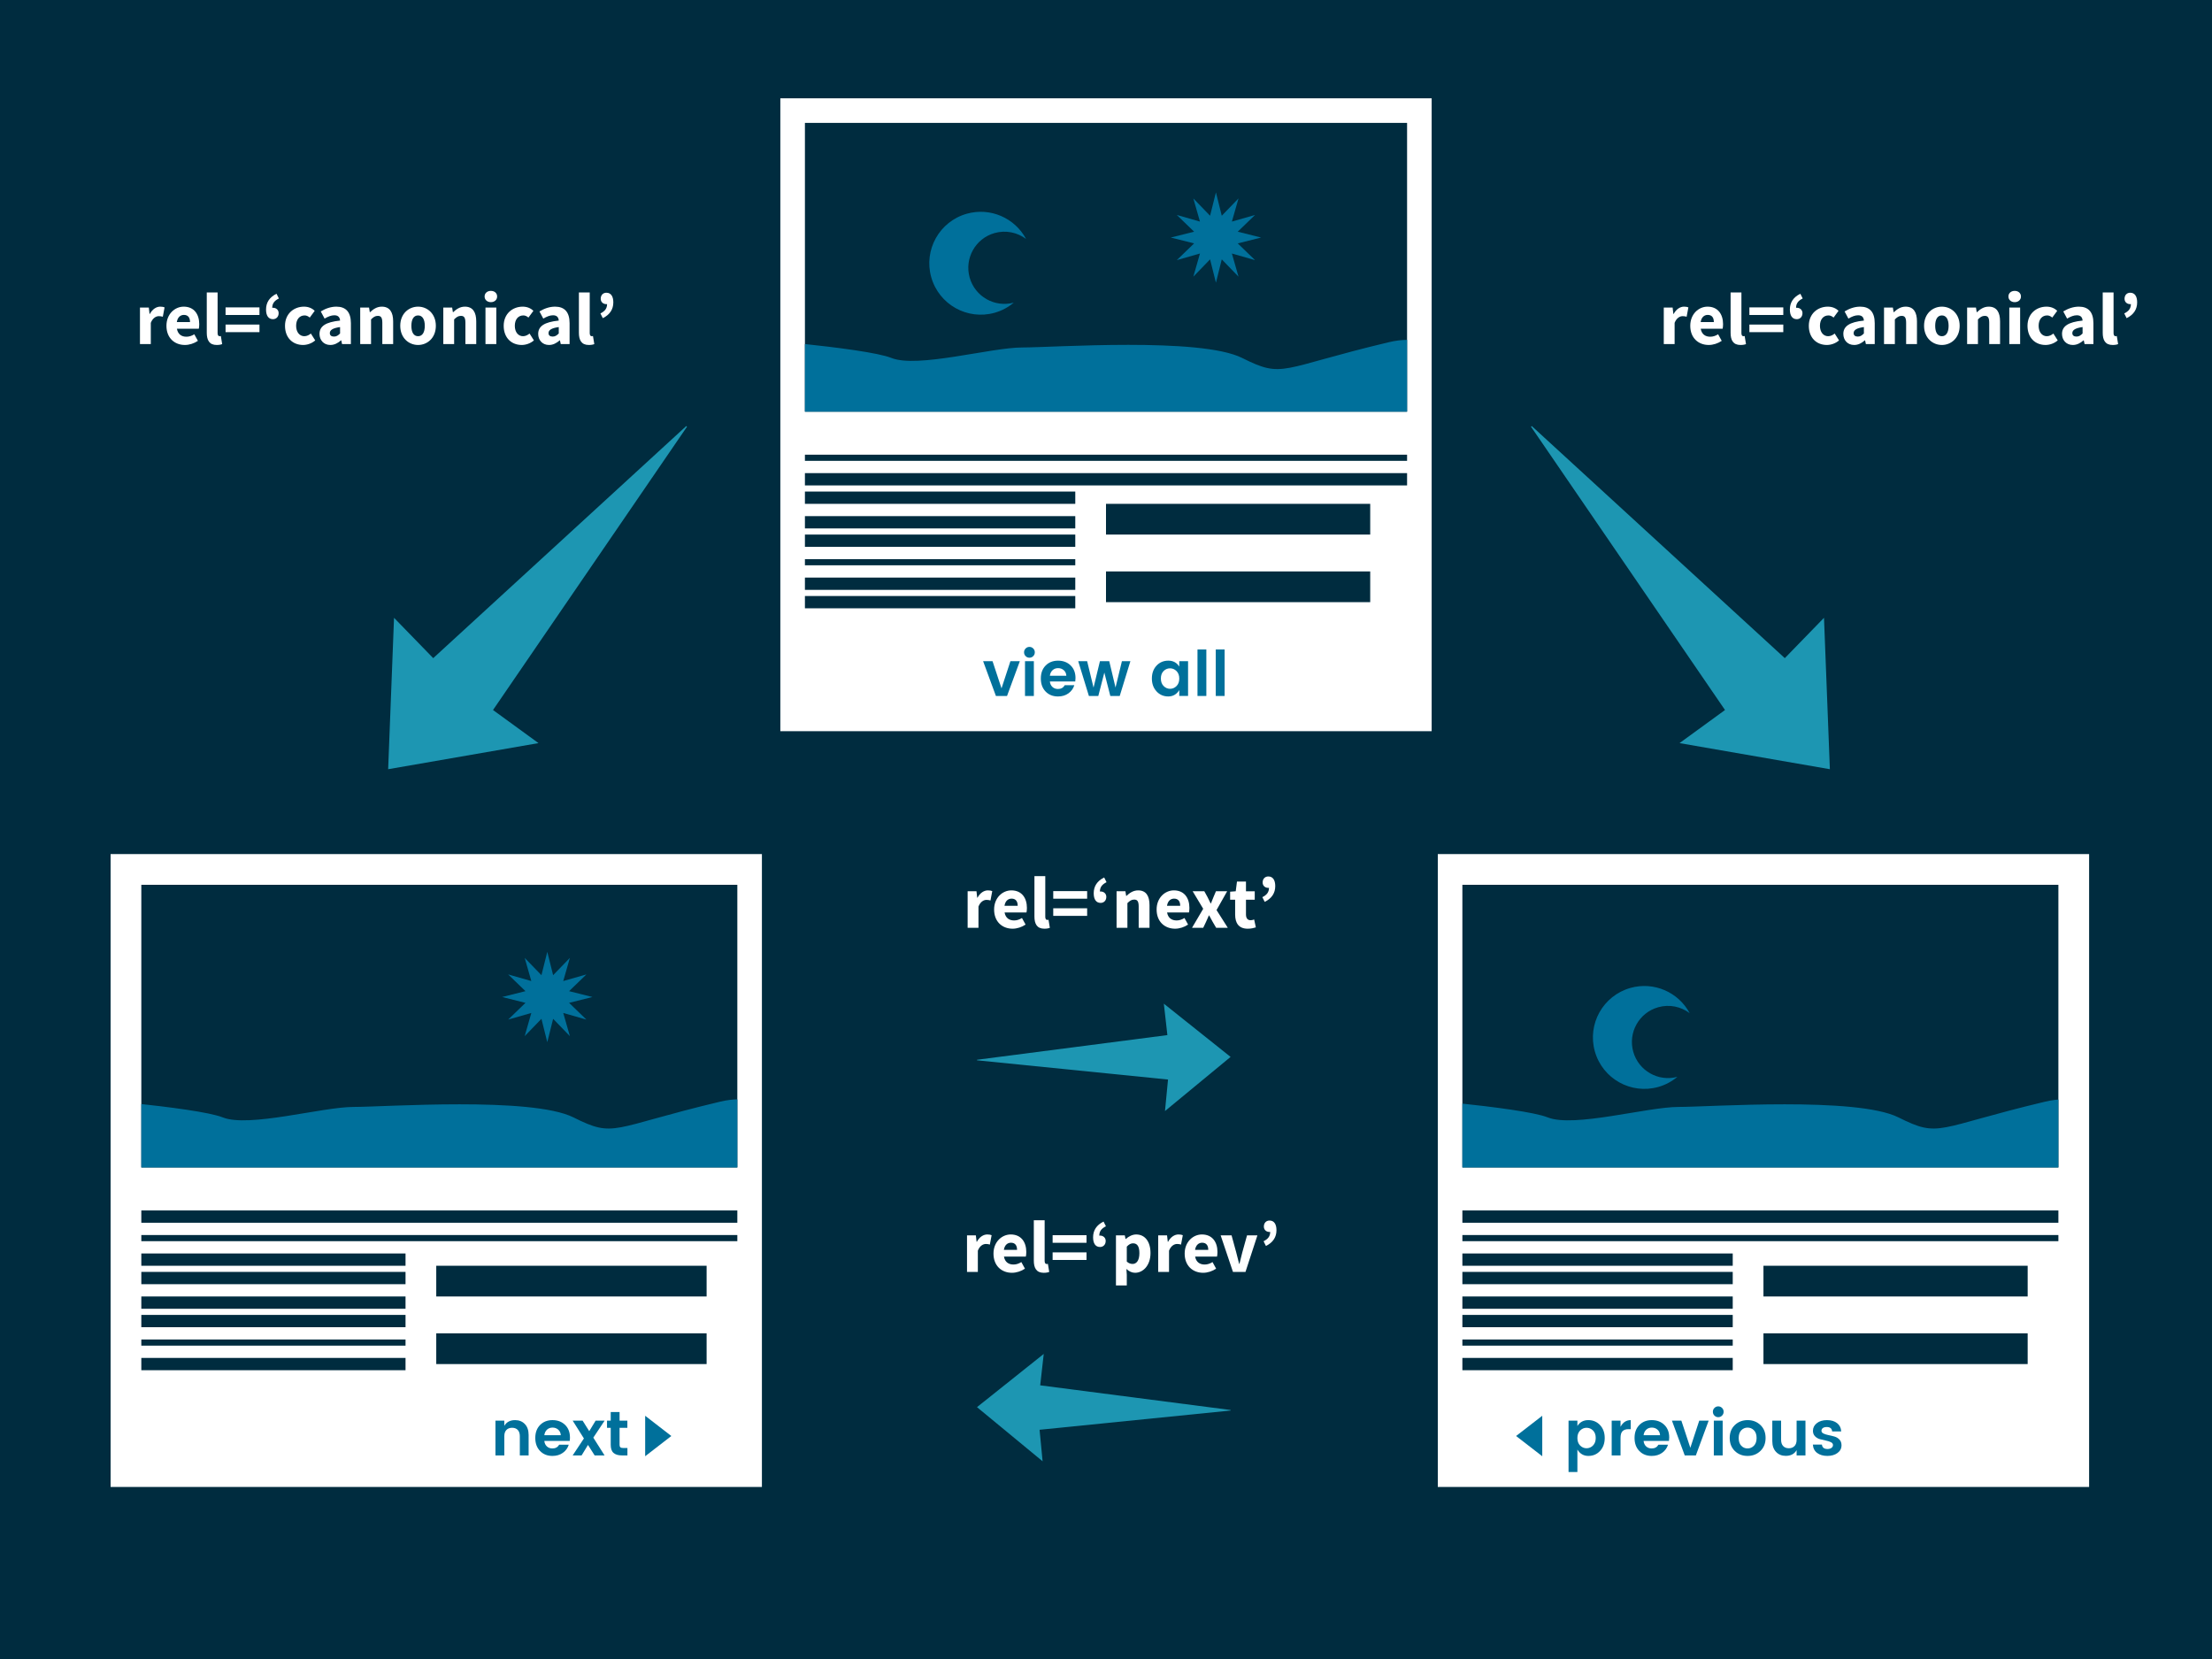 <?xml version="1.0" encoding="utf-8"?>
<!-- Generator: Adobe Illustrator 16.0.0, SVG Export Plug-In . SVG Version: 6.00 Build 0)  -->
<!DOCTYPE svg PUBLIC "-//W3C//DTD SVG 1.1//EN" "http://www.w3.org/Graphics/SVG/1.1/DTD/svg11.dtd">
<svg version="1.1" xmlns="http://www.w3.org/2000/svg" xmlns:xlink="http://www.w3.org/1999/xlink" x="0px" y="0px" width="360px"
	 height="270px" viewBox="0 0 360 270" enable-background="new 0 0 360 270" xml:space="preserve">
<g id="Layer_4">
	<rect x="-1" fill="#002C3F" width="362" height="270"/>
</g>
<g id="Layer_2">
	<g>
		<g>
			<rect x="18" y="139" fill="#FFFFFF" width="106" height="103"/>
			<rect x="23" y="197" fill="#002C3F" width="97" height="2"/>
			<rect x="23" y="144" fill="#002C3F" width="97" height="46"/>
			<g>
				<defs>
					<rect id="SVGID_1_" x="23" y="144" width="97" height="46"/>
				</defs>
				<clipPath id="SVGID_2_">
					<use xlink:href="#SVGID_1_"  overflow="visible"/>
				</clipPath>
				<path clip-path="url(#SVGID_2_)" fill="#00709B" d="M9.842,178.447c0,0,22.15,1.705,26.409,3.408
					c4.26,1.704,16.187-1.703,21.298-1.703c5.112,0,28.965-1.705,35.781,1.703c6.815,3.408,5.963,1.704,23.854-2.556
					s13.631,28.113,13.631,28.113s-17.039,2.556-25.558,4.259c-8.519,1.705-57.93,10.224-64.746,9.371
					c-6.815-0.852-33.225-17.89-33.225-17.89L9.842,178.447z"/>
			</g>
			<rect x="23" y="221" fill="#002C3F" width="43" height="2"/>
			<rect x="23" y="201" fill="#002C3F" width="97" height="1"/>
			<rect x="23" y="204" fill="#002C3F" width="43" height="2"/>
			<rect x="23" y="207" fill="#002C3F" width="43" height="2"/>
			<rect x="71" y="206" fill="#002C3F" width="44" height="5"/>
			<rect x="23" y="214" fill="#002C3F" width="43" height="2"/>
			<rect x="23" y="218" fill="#002C3F" width="43" height="1"/>
			<rect x="23" y="211" fill="#002C3F" width="43" height="2"/>
			<polyline fill="#00709B" points="105,237 105,230.414 109.259,233.707 			"/>
			<polygon fill="#00709B" points="89.07,154.911 90.021,158.711 92.745,155.896 91.668,159.662 95.435,158.586 92.62,161.31 
				96.42,162.262 92.62,163.213 95.435,165.936 91.668,164.859 92.745,168.626 90.021,165.812 89.07,169.611 88.119,165.812 
				85.395,168.626 86.471,164.859 82.705,165.936 85.52,163.213 81.72,162.262 85.52,161.31 82.705,158.586 86.471,159.662 
				85.395,155.896 88.119,158.711 			"/>
			<rect x="71" y="217" fill="#002C3F" width="44" height="5"/>
			<g>
				<path fill="#00709B" d="M82.076,231.204v0.848c0.361-0.62,0.947-0.93,1.758-0.93c0.647,0,1.176,0.213,1.585,0.639
					c0.409,0.426,0.613,1.018,0.613,1.773v3.333h-1.431v-3.128c0-0.443-0.113-0.782-0.337-1.018
					c-0.225-0.235-0.532-0.353-0.92-0.353c-0.388,0-0.697,0.117-0.925,0.353c-0.229,0.235-0.343,0.574-0.343,1.018v3.128h-1.441
					v-5.663H82.076z"/>
				<path fill="#00709B" d="M89.907,236.949c-0.825,0-1.496-0.268-2.014-0.803c-0.518-0.535-0.777-1.242-0.777-2.121
					s0.261-1.583,0.782-2.111c0.521-0.528,1.196-0.792,2.024-0.792s1.508,0.257,2.04,0.771c0.531,0.515,0.797,1.201,0.797,2.061
					c0,0.197-0.014,0.381-0.041,0.552h-4.13c0.034,0.368,0.17,0.664,0.409,0.89c0.238,0.225,0.542,0.337,0.91,0.337
					c0.498,0,0.866-0.204,1.104-0.613h1.554c-0.164,0.538-0.48,0.978-0.951,1.318S90.575,236.949,89.907,236.949z M90.853,232.676
					c-0.255-0.225-0.564-0.337-0.925-0.337s-0.663,0.112-0.905,0.337c-0.242,0.225-0.387,0.524-0.434,0.899h2.678
					C91.246,233.2,91.108,232.9,90.853,232.676z"/>
				<path fill="#00709B" d="M98.402,231.204l-1.84,2.77l1.83,2.894h-1.615l-1.083-1.707l-1.042,1.707h-1.452l1.83-2.76l-1.83-2.903
					h1.615l1.083,1.717l1.042-1.717H98.402z"/>
				<path fill="#00709B" d="M101.428,235.661h0.685v1.206h-0.91c-0.579,0-1.026-0.133-1.339-0.398s-0.47-0.706-0.47-1.319v-2.771
					h-0.603v-1.175h0.603v-1.401h1.441v1.401h1.268v1.175h-1.268v2.771c0,0.185,0.044,0.315,0.133,0.394
					C101.057,235.622,101.21,235.661,101.428,235.661z"/>
			</g>
		</g>
		<g>
			<rect x="234" y="139" fill="#FFFFFF" width="106" height="103"/>
			<rect x="238" y="197" fill="#002C3F" width="97" height="2"/>
			<rect x="238" y="144" fill="#002C3F" width="97" height="46"/>
			<g>
				<defs>
					<rect id="SVGID_3_" x="238" y="144" width="97" height="46"/>
				</defs>
				<clipPath id="SVGID_4_">
					<use xlink:href="#SVGID_3_"  overflow="visible"/>
				</clipPath>
				<path clip-path="url(#SVGID_4_)" fill="#00709B" d="M225.482,178.447c0,0,22.15,1.705,26.41,3.408
					c4.26,1.704,16.186-1.703,21.297-1.703s28.966-1.705,35.781,1.703c6.814,3.408,5.963,1.704,23.854-2.556
					s13.631,28.113,13.631,28.113s-17.039,2.556-25.558,4.259c-8.52,1.705-57.931,10.224-64.745,9.371
					c-6.816-0.852-33.226-17.89-33.226-17.89L225.482,178.447z"/>
			</g>
			<rect x="238" y="221" fill="#002C3F" width="44" height="2"/>
			<rect x="238" y="201" fill="#002C3F" width="97" height="1"/>
			<rect x="238" y="204" fill="#002C3F" width="44" height="2"/>
			<rect x="238" y="207" fill="#002C3F" width="44" height="2"/>
			<rect x="287" y="206" fill="#002C3F" width="43" height="5"/>
			<rect x="238" y="214" fill="#002C3F" width="44" height="2"/>
			<rect x="238" y="218" fill="#002C3F" width="44" height="1"/>
			<rect x="238" y="211" fill="#002C3F" width="44" height="2"/>
			<polyline fill="#00709B" points="251,237 251,230.414 246.741,233.707 			"/>
			<rect x="287" y="217" fill="#002C3F" width="43" height="5"/>
			<g>
				<path fill="#00709B" d="M256.718,232.083c0.402-0.641,0.992-0.961,1.769-0.961c0.777,0,1.418,0.271,1.922,0.813
					c0.505,0.542,0.757,1.24,0.757,2.096s-0.252,1.556-0.757,2.101c-0.504,0.546-1.14,0.818-1.906,0.818s-1.361-0.345-1.784-1.033
					v3.65h-1.441v-8.362h1.441V232.083z M259.259,235.252c0.296-0.3,0.444-0.709,0.444-1.227s-0.148-0.924-0.444-1.217
					c-0.297-0.293-0.646-0.439-1.048-0.439c-0.402,0-0.752,0.148-1.048,0.444c-0.297,0.297-0.445,0.704-0.445,1.222
					c0,0.519,0.148,0.926,0.445,1.222c0.296,0.297,0.646,0.445,1.048,0.445C258.612,235.702,258.962,235.552,259.259,235.252z"/>
				<path fill="#00709B" d="M263.741,231.204v1.001c0.382-0.722,0.934-1.083,1.656-1.083v1.472h-0.357
					c-0.43,0-0.754,0.107-0.972,0.322s-0.327,0.584-0.327,1.109v2.842H262.3v-5.663H263.741z"/>
				<path fill="#00709B" d="M268.812,236.949c-0.825,0-1.496-0.268-2.015-0.803c-0.518-0.535-0.776-1.242-0.776-2.121
					s0.261-1.583,0.782-2.111s1.195-0.792,2.023-0.792s1.509,0.257,2.04,0.771s0.797,1.201,0.797,2.061
					c0,0.197-0.014,0.381-0.04,0.552h-4.131c0.034,0.368,0.171,0.664,0.409,0.89c0.238,0.225,0.542,0.337,0.91,0.337
					c0.497,0,0.865-0.204,1.104-0.613h1.554c-0.163,0.538-0.48,0.978-0.95,1.318C270.048,236.778,269.479,236.949,268.812,236.949z
					 M269.757,232.676c-0.256-0.225-0.564-0.337-0.925-0.337c-0.361,0-0.663,0.112-0.905,0.337s-0.387,0.524-0.435,0.899h2.679
					C270.15,233.2,270.013,232.9,269.757,232.676z"/>
				<path fill="#00709B" d="M272.104,231.204h1.534l1.462,4.426l1.451-4.426h1.533l-2.085,5.663h-1.81L272.104,231.204z"/>
				<path fill="#00709B" d="M280.517,229.763c0,0.245-0.085,0.453-0.256,0.623c-0.17,0.171-0.376,0.256-0.618,0.256
					s-0.448-0.085-0.618-0.256c-0.171-0.17-0.256-0.378-0.256-0.623c0-0.246,0.085-0.454,0.256-0.624
					c0.17-0.17,0.376-0.256,0.618-0.256s0.448,0.086,0.618,0.256C280.432,229.309,280.517,229.517,280.517,229.763z
					 M278.922,236.867v-5.663h1.441v5.663H278.922z"/>
				<path fill="#00709B" d="M282.336,236.142c-0.552-0.538-0.828-1.244-0.828-2.116s0.279-1.574,0.839-2.106
					c0.559-0.531,1.252-0.797,2.08-0.797s1.521,0.266,2.08,0.797c0.56,0.532,0.839,1.234,0.839,2.106s-0.281,1.578-0.844,2.116
					s-1.259,0.808-2.091,0.808C283.58,236.949,282.889,236.68,282.336,236.142z M284.411,235.732c0.402,0,0.748-0.148,1.038-0.444
					c0.289-0.297,0.435-0.716,0.435-1.258s-0.144-0.959-0.43-1.252s-0.632-0.439-1.037-0.439c-0.406,0-0.748,0.146-1.027,0.439
					c-0.28,0.293-0.42,0.712-0.42,1.257c0,0.546,0.14,0.965,0.42,1.258C283.669,235.586,284.009,235.732,284.411,235.732z"/>
				<path fill="#00709B" d="M292.396,231.204h1.441v5.663h-1.441v-0.858c-0.361,0.62-0.951,0.93-1.769,0.93
					c-0.641,0-1.165-0.213-1.574-0.639s-0.613-1.018-0.613-1.773v-3.322h1.431v3.117c0,0.443,0.113,0.784,0.338,1.022
					c0.225,0.239,0.531,0.358,0.92,0.358s0.696-0.119,0.925-0.358c0.229-0.238,0.343-0.579,0.343-1.022V231.204z"/>
				<path fill="#00709B" d="M295.054,232.859c0-0.49,0.207-0.902,0.623-1.236s0.968-0.501,1.656-0.501s1.24,0.165,1.656,0.496
					c0.416,0.33,0.637,0.778,0.664,1.344h-1.472c-0.041-0.477-0.334-0.716-0.879-0.716c-0.273,0-0.484,0.055-0.634,0.164
					c-0.15,0.109-0.226,0.259-0.226,0.449c0,0.191,0.112,0.341,0.338,0.45c0.225,0.109,0.497,0.194,0.817,0.256
					s0.639,0.138,0.956,0.229s0.588,0.256,0.813,0.491c0.226,0.235,0.338,0.547,0.338,0.936c0,0.511-0.217,0.927-0.649,1.247
					s-0.985,0.48-1.656,0.48s-1.222-0.159-1.651-0.476c-0.429-0.317-0.664-0.771-0.705-1.365h1.473
					c0.054,0.478,0.357,0.716,0.909,0.716c0.266,0,0.48-0.06,0.645-0.179c0.163-0.119,0.245-0.276,0.245-0.471
					c0-0.193-0.112-0.347-0.337-0.46c-0.226-0.112-0.498-0.199-0.818-0.261c-0.32-0.061-0.639-0.136-0.956-0.225
					c-0.316-0.088-0.588-0.247-0.813-0.476C295.166,233.526,295.054,233.228,295.054,232.859z"/>
			</g>
		</g>
		<g>
			<rect x="127" y="16" fill="#FFFFFF" width="106" height="103"/>
			<rect x="131" y="74" fill="#002C3F" width="98" height="1"/>
			<rect x="131" y="20" fill="#002C3F" width="98" height="47"/>
			<g>
				<defs>
					<rect id="SVGID_5_" x="131" y="20" width="98" height="47"/>
				</defs>
				<clipPath id="SVGID_6_">
					<use xlink:href="#SVGID_5_"  overflow="visible"/>
				</clipPath>
				<path clip-path="url(#SVGID_6_)" fill="#00709B" d="M118.662,54.847c0,0,22.15,1.704,26.41,3.408
					c4.259,1.704,16.186-1.704,21.298-1.704c5.111,0,28.964-1.704,35.781,1.704c6.814,3.408,5.963,1.704,23.854-2.556
					c17.891-4.259,13.631,28.113,13.631,28.113s-17.039,2.556-25.559,4.26c-8.519,1.704-57.93,10.223-64.745,9.371
					c-6.815-0.852-33.225-17.891-33.225-17.891L118.662,54.847z"/>
			</g>
			<rect x="131" y="97" fill="#002C3F" width="44" height="2"/>
			<rect x="131" y="77" fill="#002C3F" width="98" height="2"/>
			<rect x="131" y="80" fill="#002C3F" width="44" height="2"/>
			<rect x="131" y="84" fill="#002C3F" width="44" height="2"/>
			<rect x="180" y="82" fill="#002C3F" width="43" height="5"/>
			<rect x="131" y="91" fill="#002C3F" width="44" height="1"/>
			<rect x="131" y="94" fill="#002C3F" width="44" height="2"/>
			<rect x="131" y="87" fill="#002C3F" width="44" height="2"/>
			<polygon fill="#00709B" points="197.891,31.31 198.842,35.11 201.564,32.295 200.488,36.062 204.256,34.985 201.44,37.708 
				205.24,38.661 201.44,39.611 204.256,42.335 200.488,41.259 201.564,45.025 198.842,42.21 197.891,46.01 196.938,42.21 
				194.215,45.025 195.291,41.259 191.525,42.335 194.34,39.611 190.54,38.661 194.34,37.708 191.525,34.985 195.291,36.062 
				194.215,32.295 196.938,35.11 			"/>
			<rect x="180" y="93" fill="#002C3F" width="43" height="5"/>
			<g>
				<path fill="#00709B" d="M159.999,107.603h1.534l1.462,4.427l1.451-4.427h1.533l-2.085,5.664h-1.81L159.999,107.603z"/>
				<path fill="#00709B" d="M168.413,106.162c0,0.245-0.085,0.453-0.256,0.624c-0.17,0.17-0.376,0.256-0.618,0.256
					s-0.448-0.085-0.618-0.256c-0.171-0.17-0.256-0.378-0.256-0.624s0.085-0.453,0.256-0.624c0.17-0.17,0.376-0.256,0.618-0.256
					s0.448,0.085,0.618,0.256C168.328,105.708,168.413,105.917,168.413,106.162z M166.818,113.267v-5.664h1.441v5.664H166.818z"/>
				<path fill="#00709B" d="M172.186,113.348c-0.825,0-1.496-0.267-2.015-0.802c-0.518-0.535-0.776-1.242-0.776-2.121
					c0-0.879,0.261-1.583,0.782-2.111c0.521-0.528,1.195-0.792,2.023-0.792s1.509,0.257,2.04,0.771
					c0.531,0.515,0.797,1.201,0.797,2.06c0,0.198-0.014,0.382-0.04,0.552h-4.131c0.034,0.368,0.171,0.665,0.409,0.889
					c0.238,0.225,0.542,0.337,0.91,0.337c0.497,0,0.865-0.205,1.104-0.613h1.554c-0.163,0.539-0.48,0.978-0.95,1.319
					C173.422,113.178,172.854,113.348,172.186,113.348z M173.131,109.075c-0.256-0.225-0.564-0.337-0.925-0.337
					c-0.361,0-0.663,0.112-0.905,0.337s-0.387,0.525-0.435,0.899h2.679C173.524,109.6,173.387,109.3,173.131,109.075z"/>
				<path fill="#00709B" d="M182.592,107.603h1.38l-1.737,5.664h-1.533l-0.972-3.803l-0.981,3.803h-1.533l-1.738-5.664h1.452
					l1.043,4.304l1.042-4.304h1.514l1.021,4.293L182.592,107.603z"/>
				<path fill="#00709B" d="M188.229,112.525c-0.508-0.548-0.762-1.249-0.762-2.101s0.252-1.549,0.757-2.091
					c0.504-0.542,1.145-0.813,1.922-0.813c0.776,0,1.369,0.32,1.778,0.961v-0.879h1.432v5.664h-1.432v-0.951
					c-0.43,0.688-1.025,1.032-1.789,1.032S188.737,113.074,188.229,112.525z M191.475,111.656c0.3-0.296,0.45-0.704,0.45-1.221
					c0-0.518-0.15-0.925-0.45-1.222c-0.3-0.297-0.65-0.445-1.053-0.445s-0.751,0.146-1.048,0.439
					c-0.296,0.293-0.444,0.699-0.444,1.217s0.149,0.927,0.449,1.227s0.649,0.45,1.048,0.45
					C190.826,112.101,191.175,111.953,191.475,111.656z"/>
				<path fill="#00709B" d="M194.89,113.267v-7.565h1.441v7.565H194.89z"/>
				<path fill="#00709B" d="M197.864,113.267v-7.565h1.441v7.565H197.864z"/>
			</g>
		</g>
	</g>
</g>
<g id="Layer_6">
	<polygon fill="#1D96B2" points="297.809,125.188 296.853,100.548 290.475,107.112 249.291,69.341 249.171,69.444 280.742,115.554 
		273.342,120.94 	"/>
	<polygon fill="#1D96B2" points="63.172,125.188 64.128,100.548 70.506,107.112 111.689,69.341 111.81,69.444 80.238,115.554 
		87.639,120.94 	"/>
	<polygon fill="#1D96B2" points="200.277,172.011 189.6,180.822 190.094,175.693 159.006,172.563 159.004,172.475 189.99,168.461 
		189.414,163.35 	"/>
	<polygon fill="#1D96B2" points="159.004,229.011 169.682,237.822 169.188,232.693 200.275,229.563 200.277,229.475 
		169.291,225.461 169.867,220.35 	"/>
</g>
<g id="Layer_7">
	<path fill="#00709B" d="M157.81,45.174c-0.879-3.123,0.94-6.368,4.063-7.247c1.833-0.516,3.704-0.097,5.117,0.963
		c-1.813-3.39-5.79-5.19-9.644-4.105c-4.45,1.252-7.042,5.875-5.789,10.326c1.252,4.45,5.875,7.042,10.326,5.789
		c1.18-0.332,2.224-0.907,3.105-1.646C161.888,50.087,158.683,48.274,157.81,45.174z"/>
	<path fill="#00709B" d="M265.811,171.174c-0.879-3.123,0.939-6.368,4.063-7.247c1.834-0.516,3.705-0.097,5.117,0.963
		c-1.813-3.39-5.789-5.19-9.643-4.105c-4.451,1.253-7.043,5.876-5.789,10.326c1.252,4.45,5.875,7.042,10.326,5.789
		c1.18-0.332,2.223-0.907,3.105-1.646C269.889,176.087,266.684,174.274,265.811,171.174z"/>
	<g>
		<path fill="#FFFFFF" d="M22.78,50.051h1.439l0.12,1.043h0.048c0.432-0.804,1.08-1.188,1.691-1.188c0.336,0,0.54,0.048,0.708,0.12
			l-0.288,1.523c-0.216-0.06-0.396-0.096-0.647-0.096c-0.444,0-0.996,0.288-1.308,1.091V56H22.78V50.051z"/>
		<path fill="#FFFFFF" d="M29.895,49.907c1.691,0,2.531,1.235,2.531,2.854c0,0.312-0.036,0.6-0.072,0.744h-3.562
			c0.156,0.899,0.756,1.295,1.547,1.295c0.444,0,0.852-0.132,1.283-0.396l0.587,1.067c-0.611,0.42-1.403,0.672-2.111,0.672
			c-1.703,0-3.01-1.151-3.01-3.119C27.088,51.095,28.467,49.907,29.895,49.907z M30.926,52.414c0-0.684-0.288-1.164-0.995-1.164
			c-0.552,0-1.032,0.372-1.151,1.164H30.926z"/>
		<path fill="#FFFFFF" d="M33.652,47.593h1.763v6.632c0,0.372,0.168,0.492,0.312,0.492c0.072,0,0.12,0,0.216-0.024L36.158,56
			c-0.192,0.084-0.492,0.144-0.888,0.144c-1.211,0-1.619-0.792-1.619-1.991V47.593z"/>
		<path fill="#FFFFFF" d="M36.711,50.027h5.517v1.235h-5.517V50.027z M36.711,52.822h5.517v1.235h-5.517V52.822z"/>
		<path fill="#FFFFFF" d="M45.386,48.576c-0.72,0.36-1.08,0.804-1.08,1.523c0.036-0.012,0.084-0.012,0.12-0.012
			c0.503,0,0.923,0.335,0.923,0.875c0,0.6-0.396,0.983-0.923,0.983c-0.744,0-1.127-0.588-1.127-1.571
			c0-1.127,0.552-2.003,1.703-2.566L45.386,48.576z"/>
		<path fill="#FFFFFF" d="M49.478,49.907c0.732,0,1.343,0.276,1.739,0.684l-0.804,1.092c-0.288-0.24-0.552-0.348-0.828-0.348
			c-0.851,0-1.391,0.66-1.391,1.691c0,1.032,0.564,1.691,1.332,1.691c0.432,0,0.779-0.204,1.067-0.432l0.708,1.115
			c-0.576,0.504-1.332,0.744-1.979,0.744c-1.655,0-2.938-1.14-2.938-3.119C46.383,51.047,47.834,49.907,49.478,49.907z"/>
		<path fill="#FFFFFF" d="M55.346,52.174c-0.036-0.528-0.3-0.864-0.936-0.864c-0.503,0-1.007,0.204-1.583,0.54l-0.624-1.163
			c0.755-0.456,1.607-0.78,2.542-0.78c1.523,0,2.363,0.864,2.363,2.687V56H55.67l-0.132-0.612h-0.036
			c-0.504,0.444-1.067,0.756-1.739,0.756c-1.079,0-1.763-0.792-1.763-1.799C52,53.098,52.995,52.414,55.346,52.174z M54.362,54.777
			c0.408,0,0.672-0.192,0.983-0.504v-1.043c-1.259,0.168-1.667,0.528-1.667,0.983C53.679,54.597,53.943,54.777,54.362,54.777z"/>
		<path fill="#FFFFFF" d="M58.624,50.051h1.439l0.12,0.755h0.048c0.504-0.479,1.104-0.899,1.907-0.899
			c1.295,0,1.847,0.912,1.847,2.399V56h-1.763v-3.466c0-0.863-0.228-1.127-0.731-1.127c-0.444,0-0.72,0.204-1.104,0.576V56h-1.763
			V50.051z"/>
		<path fill="#FFFFFF" d="M68.042,49.907c1.5,0,2.891,1.14,2.891,3.118c0,1.979-1.391,3.119-2.891,3.119
			c-1.511,0-2.902-1.14-2.902-3.119C65.139,51.047,66.53,49.907,68.042,49.907z M68.042,54.717c0.72,0,1.092-0.66,1.092-1.691
			c0-1.031-0.372-1.691-1.092-1.691c-0.731,0-1.091,0.66-1.091,1.691C66.95,54.057,67.31,54.717,68.042,54.717z"/>
		<path fill="#FFFFFF" d="M72.147,50.051h1.439l0.12,0.755h0.048c0.504-0.479,1.104-0.899,1.907-0.899
			c1.295,0,1.847,0.912,1.847,2.399V56h-1.763v-3.466c0-0.863-0.228-1.127-0.731-1.127c-0.444,0-0.72,0.204-1.104,0.576V56h-1.763
			V50.051z"/>
		<path fill="#FFFFFF" d="M78.867,48.252c0-0.54,0.432-0.912,1.02-0.912c0.6,0,1.019,0.372,1.019,0.912
			c0,0.54-0.419,0.923-1.019,0.923C79.299,49.176,78.867,48.792,78.867,48.252z M79.011,50.051h1.763V56h-1.763V50.051z"/>
		<path fill="#FFFFFF" d="M85.069,49.907c0.732,0,1.343,0.276,1.739,0.684l-0.804,1.092c-0.288-0.24-0.552-0.348-0.828-0.348
			c-0.851,0-1.391,0.66-1.391,1.691c0,1.032,0.564,1.691,1.332,1.691c0.432,0,0.779-0.204,1.067-0.432l0.708,1.115
			c-0.576,0.504-1.332,0.744-1.979,0.744c-1.655,0-2.938-1.14-2.938-3.119C81.975,51.047,83.426,49.907,85.069,49.907z"/>
		<path fill="#FFFFFF" d="M90.937,52.174c-0.036-0.528-0.3-0.864-0.935-0.864c-0.504,0-1.008,0.204-1.583,0.54l-0.624-1.163
			c0.755-0.456,1.607-0.78,2.542-0.78c1.523,0,2.363,0.864,2.363,2.687V56h-1.439l-0.132-0.612h-0.036
			c-0.504,0.444-1.067,0.756-1.739,0.756c-1.08,0-1.763-0.792-1.763-1.799C87.591,53.098,88.586,52.414,90.937,52.174z
			 M89.954,54.777c0.408,0,0.672-0.192,0.983-0.504v-1.043c-1.259,0.168-1.667,0.528-1.667,0.983
			C89.27,54.597,89.534,54.777,89.954,54.777z"/>
		<path fill="#FFFFFF" d="M94.215,47.593h1.763v6.632c0,0.372,0.168,0.492,0.312,0.492c0.072,0,0.12,0,0.216-0.024L96.722,56
			c-0.192,0.084-0.492,0.144-0.888,0.144c-1.211,0-1.619-0.792-1.619-1.991V47.593z"/>
		<path fill="#FFFFFF" d="M97.719,51.011c0.72-0.36,1.08-0.804,1.08-1.523C98.762,49.5,98.726,49.5,98.69,49.5
			c-0.516,0-0.924-0.336-0.924-0.875c0-0.6,0.384-0.983,0.924-0.983c0.731,0,1.127,0.576,1.127,1.571
			c0,1.127-0.563,2.003-1.715,2.566L97.719,51.011z"/>
	</g>
	<g>
		<path fill="#FFFFFF" d="M157.482,145.051h1.439l0.12,1.044h0.048c0.432-0.804,1.08-1.188,1.691-1.188
			c0.336,0,0.54,0.048,0.708,0.12l-0.288,1.523c-0.216-0.061-0.396-0.096-0.647-0.096c-0.444,0-0.996,0.287-1.308,1.091V151h-1.763
			V145.051z"/>
		<path fill="#FFFFFF" d="M164.597,144.907c1.691,0,2.531,1.235,2.531,2.854c0,0.313-0.036,0.6-0.072,0.744h-3.562
			c0.156,0.898,0.756,1.295,1.547,1.295c0.444,0,0.852-0.132,1.283-0.396l0.587,1.068c-0.611,0.42-1.403,0.672-2.111,0.672
			c-1.703,0-3.01-1.152-3.01-3.119C161.79,146.095,163.169,144.907,164.597,144.907z M165.628,147.414
			c0-0.684-0.288-1.164-0.995-1.164c-0.552,0-1.032,0.373-1.151,1.164H165.628z"/>
		<path fill="#FFFFFF" d="M168.354,142.593h1.763v6.632c0,0.372,0.168,0.492,0.312,0.492c0.072,0,0.12,0,0.216-0.023L170.86,151
			c-0.192,0.084-0.492,0.145-0.888,0.145c-1.211,0-1.619-0.792-1.619-1.992V142.593z"/>
		<path fill="#FFFFFF" d="M171.414,145.027h5.517v1.235h-5.517V145.027z M171.414,147.822h5.517v1.234h-5.517V147.822z"/>
		<path fill="#FFFFFF" d="M180.088,143.576c-0.72,0.359-1.08,0.804-1.08,1.523c0.036-0.012,0.084-0.012,0.12-0.012
			c0.503,0,0.923,0.335,0.923,0.875c0,0.6-0.396,0.983-0.923,0.983c-0.744,0-1.127-0.588-1.127-1.571
			c0-1.127,0.552-2.003,1.703-2.566L180.088,143.576z"/>
		<path fill="#FFFFFF" d="M181.722,145.051h1.438l0.121,0.756h0.047c0.504-0.479,1.104-0.899,1.907-0.899
			c1.296,0,1.847,0.911,1.847,2.399V151h-1.763v-3.467c0-0.863-0.228-1.127-0.731-1.127c-0.443,0-0.72,0.204-1.104,0.576V151h-1.763
			V145.051z"/>
		<path fill="#FFFFFF" d="M191.044,144.907c1.69,0,2.53,1.235,2.53,2.854c0,0.313-0.035,0.6-0.072,0.744h-3.562
			c0.155,0.898,0.756,1.295,1.548,1.295c0.443,0,0.852-0.132,1.283-0.396l0.587,1.068c-0.611,0.42-1.403,0.672-2.11,0.672
			c-1.703,0-3.011-1.152-3.011-3.119C188.237,146.095,189.617,144.907,191.044,144.907z M192.075,147.414
			c0-0.684-0.288-1.164-0.995-1.164c-0.552,0-1.031,0.373-1.151,1.164H192.075z"/>
		<path fill="#FFFFFF" d="M195.82,147.906l-1.715-2.855H196l0.528,0.96c0.155,0.336,0.335,0.684,0.503,1.02h0.049
			c0.119-0.336,0.275-0.684,0.408-1.02l0.407-0.96h1.823l-1.728,3.059l1.835,2.891h-1.895l-0.576-0.983
			c-0.191-0.336-0.371-0.696-0.563-1.031h-0.048c-0.145,0.335-0.313,0.684-0.456,1.031L195.82,151h-1.822L195.82,147.906z"/>
		<path fill="#FFFFFF" d="M201.018,146.431h-0.816v-1.308l0.912-0.072l0.203-1.582h1.464v1.582h1.427v1.38h-1.427v2.387
			c0,0.671,0.3,0.947,0.768,0.947c0.191,0,0.407-0.06,0.563-0.12l0.275,1.283c-0.312,0.096-0.743,0.217-1.318,0.217
			c-1.476,0-2.051-0.924-2.051-2.303V146.431z"/>
		<path fill="#FFFFFF" d="M205.445,146.011c0.72-0.36,1.08-0.804,1.08-1.522c-0.037,0.012-0.072,0.012-0.108,0.012
			c-0.517,0-0.924-0.336-0.924-0.876c0-0.6,0.384-0.983,0.924-0.983c0.731,0,1.127,0.576,1.127,1.571
			c0,1.127-0.563,2.003-1.715,2.566L205.445,146.011z"/>
	</g>
	<g>
		<path fill="#FFFFFF" d="M157.38,201.051h1.439l0.12,1.044h0.048c0.432-0.804,1.08-1.188,1.691-1.188
			c0.336,0,0.54,0.048,0.708,0.12l-0.288,1.523c-0.216-0.061-0.396-0.096-0.647-0.096c-0.444,0-0.996,0.287-1.308,1.091V207h-1.763
			V201.051z"/>
		<path fill="#FFFFFF" d="M164.495,200.907c1.691,0,2.531,1.235,2.531,2.854c0,0.313-0.036,0.6-0.072,0.744h-3.562
			c0.156,0.898,0.756,1.295,1.547,1.295c0.444,0,0.852-0.132,1.283-0.396l0.587,1.068c-0.611,0.42-1.403,0.672-2.111,0.672
			c-1.703,0-3.01-1.152-3.01-3.119C161.688,202.095,163.068,200.907,164.495,200.907z M165.526,203.414
			c0-0.684-0.288-1.164-0.995-1.164c-0.552,0-1.032,0.373-1.151,1.164H165.526z"/>
		<path fill="#FFFFFF" d="M168.252,198.593h1.763v6.632c0,0.372,0.168,0.492,0.312,0.492c0.072,0,0.12,0,0.216-0.023l0.216,1.307
			c-0.192,0.084-0.492,0.145-0.888,0.145c-1.211,0-1.619-0.792-1.619-1.992V198.593z"/>
		<path fill="#FFFFFF" d="M171.312,201.027h5.517v1.235h-5.517V201.027z M171.312,203.822h5.517v1.234h-5.517V203.822z"/>
		<path fill="#FFFFFF" d="M179.987,199.576c-0.72,0.359-1.08,0.804-1.08,1.523c0.036-0.012,0.084-0.012,0.12-0.012
			c0.503,0,0.923,0.335,0.923,0.875c0,0.6-0.396,0.983-0.923,0.983c-0.744,0-1.127-0.588-1.127-1.571
			c0-1.127,0.552-2.003,1.703-2.566L179.987,199.576z"/>
		<path fill="#FFFFFF" d="M183.383,207.468v1.739h-1.763v-8.156h1.438l0.121,0.588h0.047c0.469-0.42,1.068-0.731,1.691-0.731
			c1.439,0,2.326,1.188,2.326,3.022c0,2.039-1.223,3.215-2.506,3.215c-0.516,0-0.996-0.229-1.416-0.624L183.383,207.468z
			 M184.33,205.705c0.611,0,1.104-0.528,1.104-1.752c0-1.066-0.324-1.606-1.031-1.606c-0.359,0-0.672,0.168-1.02,0.54v2.434
			C183.695,205.609,184.031,205.705,184.33,205.705z"/>
		<path fill="#FFFFFF" d="M188.496,201.051h1.439l0.119,1.044h0.049c0.432-0.804,1.079-1.188,1.69-1.188
			c0.336,0,0.54,0.048,0.708,0.12l-0.288,1.523c-0.216-0.061-0.396-0.096-0.647-0.096c-0.443,0-0.996,0.287-1.308,1.091V207h-1.763
			V201.051z"/>
		<path fill="#FFFFFF" d="M195.61,200.907c1.69,0,2.53,1.235,2.53,2.854c0,0.313-0.035,0.6-0.072,0.744h-3.562
			c0.155,0.898,0.756,1.295,1.548,1.295c0.443,0,0.852-0.132,1.283-0.396l0.587,1.068c-0.611,0.42-1.403,0.672-2.11,0.672
			c-1.703,0-3.011-1.152-3.011-3.119C192.804,202.095,194.184,200.907,195.61,200.907z M196.642,203.414
			c0-0.684-0.288-1.164-0.995-1.164c-0.552,0-1.031,0.373-1.151,1.164H196.642z"/>
		<path fill="#FFFFFF" d="M198.66,201.051h1.775l0.768,2.807c0.155,0.588,0.312,1.211,0.467,1.836h0.049
			c0.144-0.625,0.299-1.248,0.455-1.836l0.779-2.807h1.691L202.701,207h-2.038L198.66,201.051z"/>
		<path fill="#FFFFFF" d="M205.644,202.011c0.72-0.36,1.079-0.804,1.079-1.522c-0.035,0.012-0.072,0.012-0.107,0.012
			c-0.516,0-0.924-0.336-0.924-0.876c0-0.6,0.384-0.983,0.924-0.983c0.731,0,1.127,0.576,1.127,1.571
			c0,1.127-0.563,2.003-1.715,2.566L205.644,202.011z"/>
	</g>
	<g>
		<path fill="#FFFFFF" d="M270.779,50.051h1.439l0.12,1.043h0.048c0.432-0.804,1.08-1.188,1.691-1.188
			c0.336,0,0.539,0.048,0.707,0.12l-0.287,1.523c-0.217-0.06-0.396-0.096-0.648-0.096c-0.443,0-0.995,0.288-1.307,1.091V56h-1.764
			V50.051z"/>
		<path fill="#FFFFFF" d="M277.895,49.907c1.691,0,2.531,1.235,2.531,2.854c0,0.312-0.037,0.6-0.072,0.744h-3.563
			c0.156,0.899,0.756,1.295,1.547,1.295c0.444,0,0.852-0.132,1.283-0.396l0.588,1.067c-0.611,0.42-1.402,0.672-2.111,0.672
			c-1.702,0-3.01-1.151-3.01-3.119C275.088,51.095,276.467,49.907,277.895,49.907z M278.926,52.414c0-0.684-0.287-1.164-0.995-1.164
			c-0.552,0-1.032,0.372-1.151,1.164H278.926z"/>
		<path fill="#FFFFFF" d="M281.652,47.593h1.762v6.632c0,0.372,0.168,0.492,0.313,0.492c0.072,0,0.12,0,0.216-0.024L284.158,56
			c-0.191,0.084-0.492,0.144-0.888,0.144c-1.211,0-1.618-0.792-1.618-1.991V47.593z"/>
		<path fill="#FFFFFF" d="M284.711,50.027h5.518v1.235h-5.518V50.027z M284.711,52.822h5.518v1.235h-5.518V52.822z"/>
		<path fill="#FFFFFF" d="M293.387,48.576c-0.721,0.36-1.08,0.804-1.08,1.523c0.036-0.012,0.084-0.012,0.12-0.012
			c0.503,0,0.923,0.335,0.923,0.875c0,0.6-0.395,0.983-0.923,0.983c-0.743,0-1.128-0.588-1.128-1.571
			c0-1.127,0.553-2.003,1.703-2.566L293.387,48.576z"/>
		<path fill="#FFFFFF" d="M297.478,49.907c0.731,0,1.343,0.276,1.739,0.684l-0.804,1.092c-0.288-0.24-0.552-0.348-0.827-0.348
			c-0.852,0-1.392,0.66-1.392,1.691c0,1.032,0.563,1.691,1.331,1.691c0.432,0,0.779-0.204,1.068-0.432l0.707,1.115
			c-0.576,0.504-1.332,0.744-1.979,0.744c-1.656,0-2.939-1.14-2.939-3.119C294.383,51.047,295.834,49.907,297.478,49.907z"/>
		<path fill="#FFFFFF" d="M303.346,52.174c-0.035-0.528-0.3-0.864-0.936-0.864c-0.504,0-1.008,0.204-1.583,0.54l-0.624-1.163
			c0.756-0.456,1.607-0.78,2.543-0.78c1.523,0,2.363,0.864,2.363,2.687V56h-1.439l-0.133-0.612h-0.035
			c-0.504,0.444-1.067,0.756-1.739,0.756c-1.079,0-1.763-0.792-1.763-1.799C300,53.098,300.995,52.414,303.346,52.174z
			 M302.362,54.777c0.407,0,0.672-0.192,0.983-0.504v-1.043c-1.26,0.168-1.667,0.528-1.667,0.983
			C301.679,54.597,301.943,54.777,302.362,54.777z"/>
		<path fill="#FFFFFF" d="M306.623,50.051h1.439l0.12,0.755h0.048c0.504-0.479,1.104-0.899,1.906-0.899
			c1.296,0,1.848,0.912,1.848,2.399V56h-1.764v-3.466c0-0.863-0.227-1.127-0.73-1.127c-0.444,0-0.721,0.204-1.104,0.576V56h-1.764
			V50.051z"/>
		<path fill="#FFFFFF" d="M316.041,49.907c1.5,0,2.891,1.14,2.891,3.118c0,1.979-1.391,3.119-2.891,3.119
			c-1.511,0-2.902-1.14-2.902-3.119C313.139,51.047,314.53,49.907,316.041,49.907z M316.041,54.717c0.721,0,1.092-0.66,1.092-1.691
			c0-1.031-0.371-1.691-1.092-1.691c-0.73,0-1.091,0.66-1.091,1.691C314.95,54.057,315.311,54.717,316.041,54.717z"/>
		<path fill="#FFFFFF" d="M320.147,50.051h1.438l0.121,0.755h0.047c0.504-0.479,1.104-0.899,1.907-0.899
			c1.296,0,1.847,0.912,1.847,2.399V56h-1.763v-3.466c0-0.863-0.228-1.127-0.731-1.127c-0.443,0-0.72,0.204-1.104,0.576V56h-1.763
			V50.051z"/>
		<path fill="#FFFFFF" d="M326.867,48.252c0-0.54,0.432-0.912,1.02-0.912c0.6,0,1.02,0.372,1.02,0.912c0,0.54-0.42,0.923-1.02,0.923
			C327.299,49.176,326.867,48.792,326.867,48.252z M327.012,50.051h1.762V56h-1.762V50.051z"/>
		<path fill="#FFFFFF" d="M333.069,49.907c0.731,0,1.343,0.276,1.739,0.684l-0.804,1.092c-0.288-0.24-0.552-0.348-0.827-0.348
			c-0.852,0-1.392,0.66-1.392,1.691c0,1.032,0.563,1.691,1.331,1.691c0.432,0,0.779-0.204,1.068-0.432l0.707,1.115
			c-0.576,0.504-1.332,0.744-1.979,0.744c-1.656,0-2.939-1.14-2.939-3.119C329.975,51.047,331.426,49.907,333.069,49.907z"/>
		<path fill="#FFFFFF" d="M338.938,52.174c-0.036-0.528-0.301-0.864-0.936-0.864c-0.504,0-1.008,0.204-1.584,0.54l-0.623-1.163
			c0.756-0.456,1.607-0.78,2.543-0.78c1.523,0,2.362,0.864,2.362,2.687V56h-1.438l-0.133-0.612h-0.035
			c-0.504,0.444-1.068,0.756-1.74,0.756c-1.079,0-1.763-0.792-1.763-1.799C335.591,53.098,336.586,52.414,338.938,52.174z
			 M337.953,54.777c0.408,0,0.672-0.192,0.984-0.504v-1.043c-1.26,0.168-1.668,0.528-1.668,0.983
			C337.27,54.597,337.534,54.777,337.953,54.777z"/>
		<path fill="#FFFFFF" d="M342.215,47.593h1.764v6.632c0,0.372,0.168,0.492,0.312,0.492c0.071,0,0.12,0,0.216-0.024L344.722,56
			c-0.192,0.084-0.491,0.144-0.888,0.144c-1.211,0-1.619-0.792-1.619-1.991V47.593z"/>
		<path fill="#FFFFFF" d="M345.719,51.011c0.72-0.36,1.08-0.804,1.08-1.523c-0.037,0.012-0.072,0.012-0.108,0.012
			c-0.517,0-0.924-0.336-0.924-0.875c0-0.6,0.384-0.983,0.924-0.983c0.731,0,1.127,0.576,1.127,1.571
			c0,1.127-0.563,2.003-1.715,2.566L345.719,51.011z"/>
	</g>
</g>
</svg>
